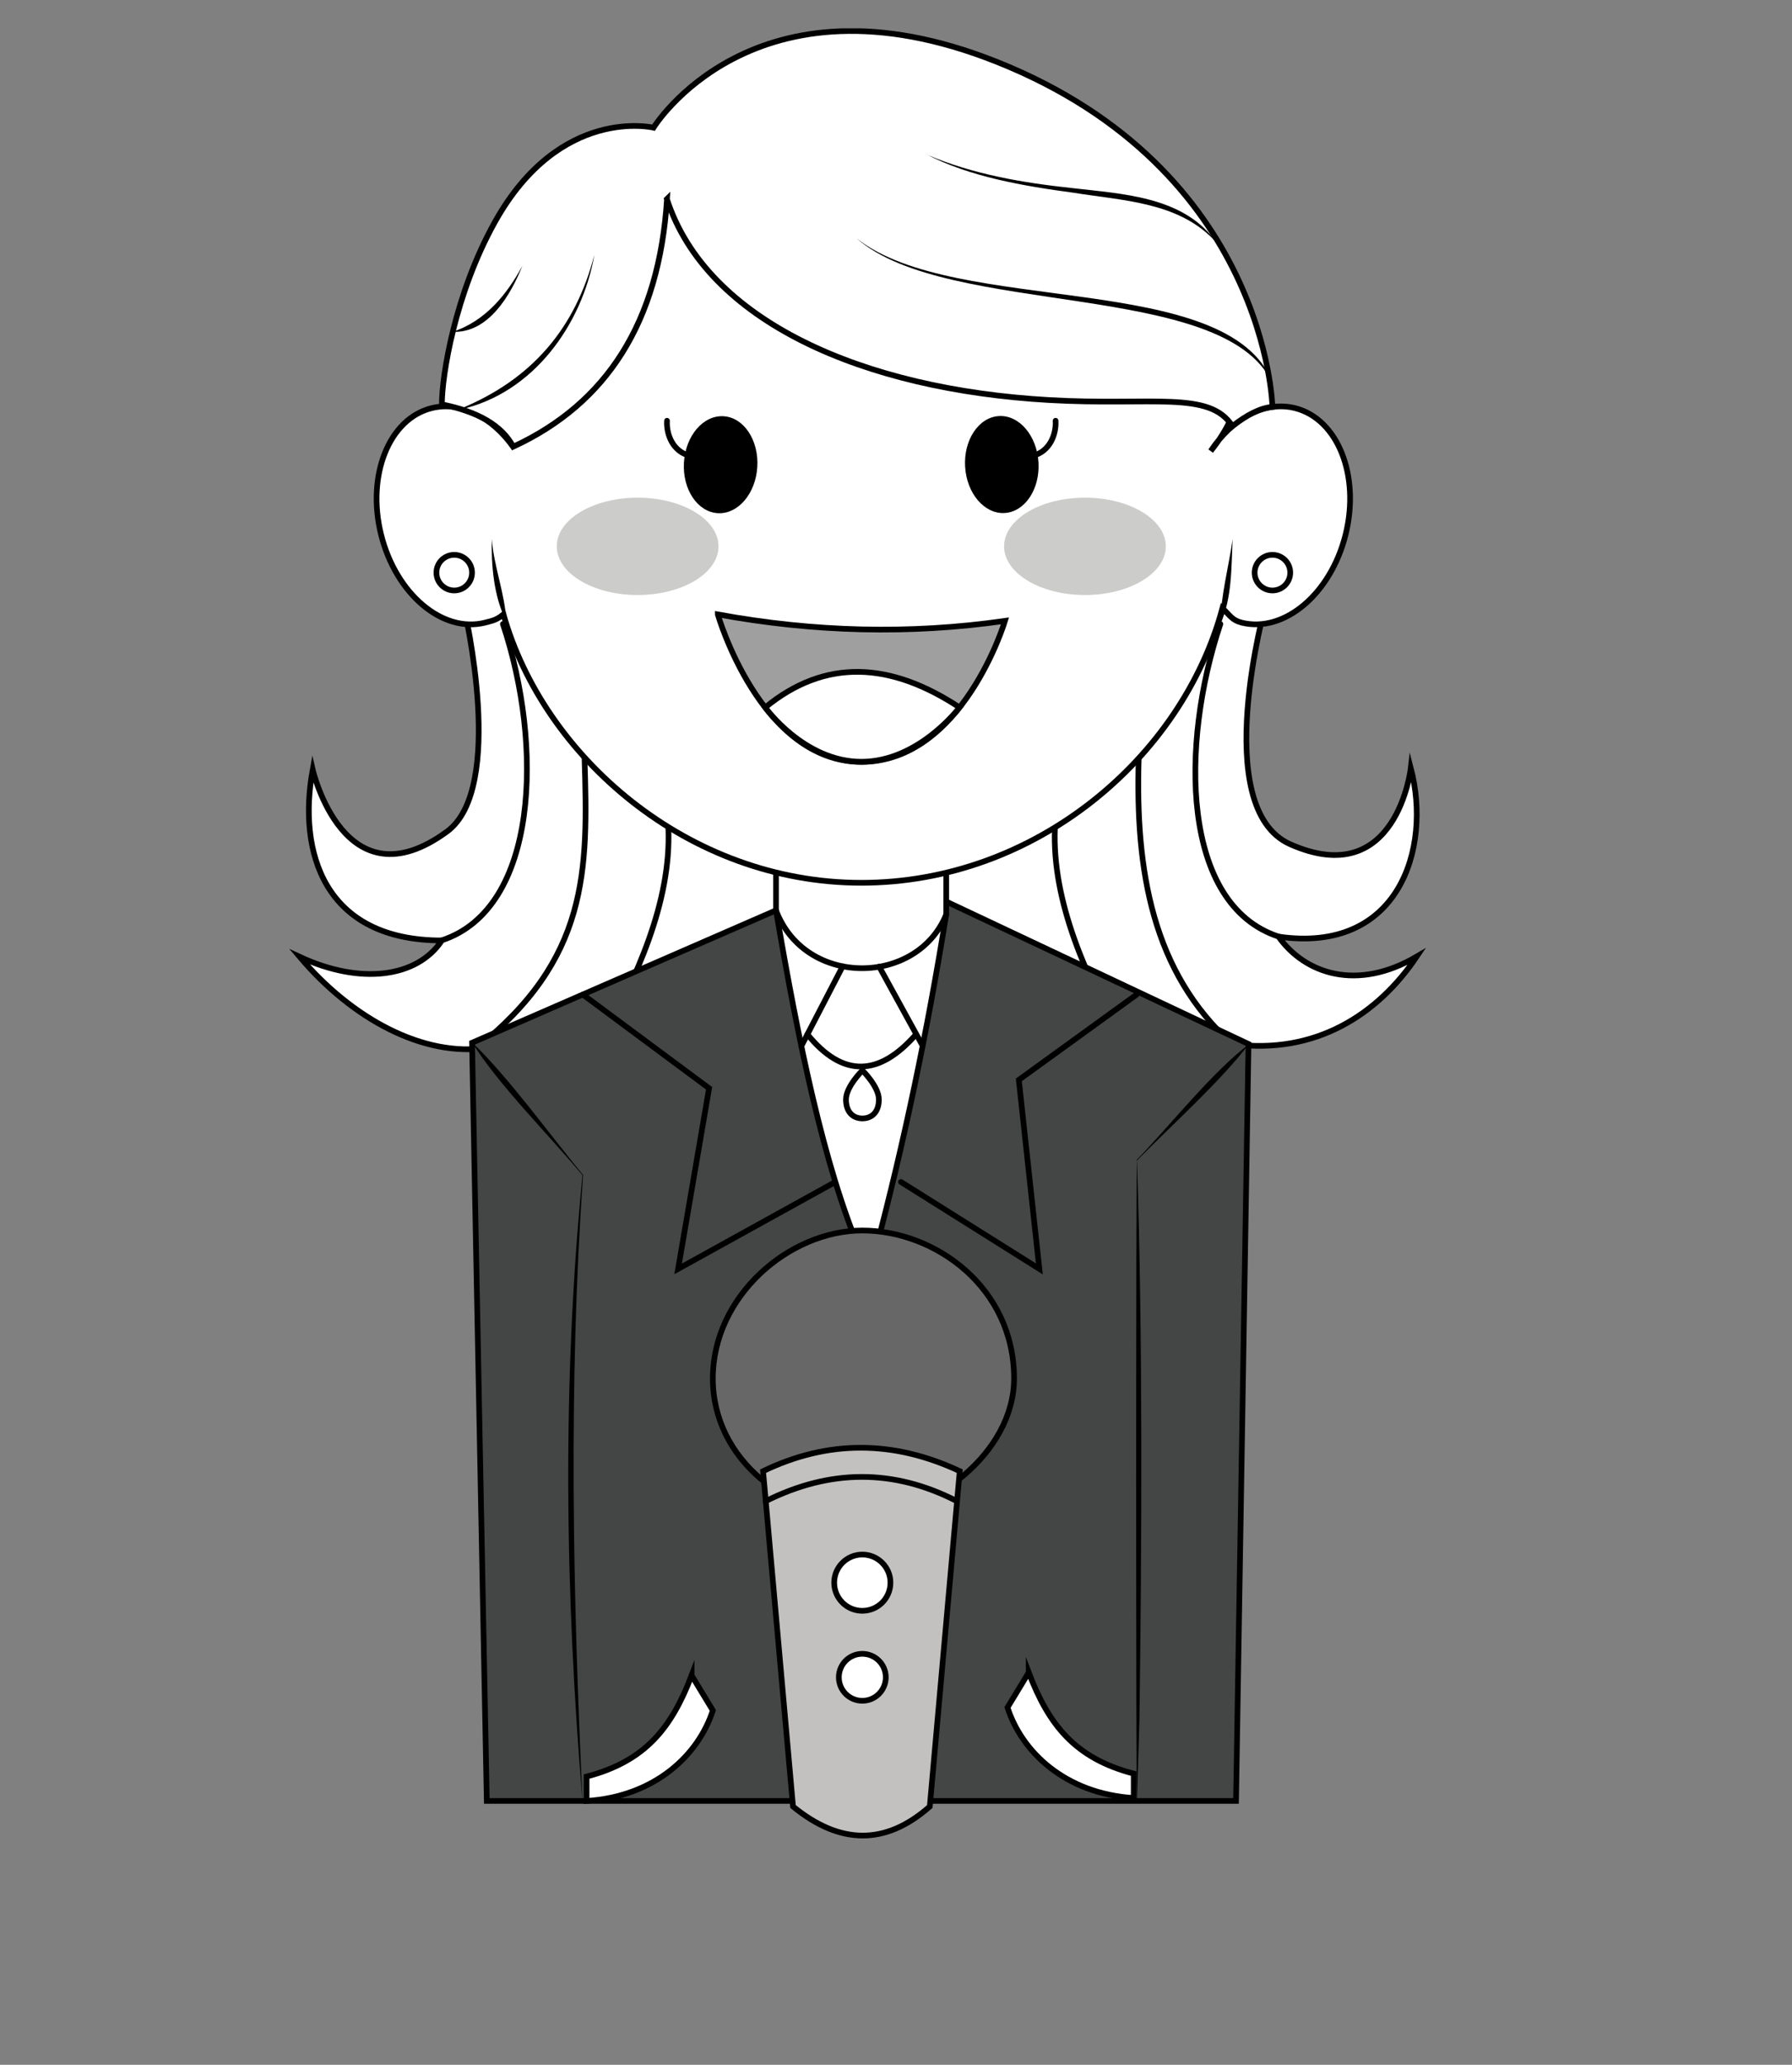 <svg xmlns="http://www.w3.org/2000/svg" fill="none" viewBox="0 0 158 182" height="182" width="158">
<rect x="0" y="0" width="158" height="182" fill="#808080" stroke="none"/>
<g clip-path="url(#clip0_306_1808)">
<path stroke-linecap="round" stroke-miterlimit="10" stroke-width="0.5" stroke="black" fill="white" d="M111.62 53.166C111.62 53.166 106.56 71.226 113.76 74.416C123.17 78.586 124.39 67.696 124.39 67.696C126.26 74.856 123.29 84.096 112.72 82.556C115.07 85.856 119.66 87.396 124.91 84.316C121.52 89.376 116.02 93.016 108.66 92.026L42.98 92.356C37.35 93.216 31.03 89.796 26.42 84.336C31.77 86.826 36.78 86.186 38.96 82.896C28.56 82.896 26.24 75.106 27.57 67.836C27.57 67.836 30.35 79.916 39.4 73.306C44.64 69.486 40.94 53.716 40.94 53.716L111.62 53.156V53.166Z"></path>
<path stroke-linecap="round" stroke-miterlimit="10" stroke-width="0.5" stroke="black" d="M107.6 55C104.02 65.71 104.18 79.74 112.72 82.55"></path>
<path stroke-linecap="round" stroke-miterlimit="10" stroke-width="0.5" stroke="black" d="M100.4 66.875C100.09 76.735 101.61 85.705 108.65 92.025"></path>
<path stroke-linecap="round" stroke-miterlimit="10" stroke-width="0.5" stroke="black" d="M93.01 72.977C92.74 79.547 95.84 86.157 99.01 92.027"></path>
<path stroke-linecap="round" stroke-miterlimit="10" stroke-width="0.5" stroke="black" d="M44.34 55C47.92 65.71 47.49 80.07 38.96 82.88"></path>
<path stroke-linecap="round" stroke-miterlimit="10" stroke-width="0.5" stroke="black" d="M51.54 66.875C51.85 76.735 51.92 84.575 41.89 92.465"></path>
<path stroke-linecap="round" stroke-miterlimit="10" stroke-width="0.5" stroke="black" d="M58.93 72.977C59.2 79.547 56.1 86.157 52.93 92.027"></path>
<path stroke-linecap="round" stroke-miterlimit="10" stroke-width="0.5" stroke="black" fill="#444545" d="M75.93 79.141L68.42 80.241L41.62 91.911L42.92 158.741H108.98L110.08 92.021L83.44 79.471L75.93 79.141Z"></path>
<path stroke-linecap="round" stroke-miterlimit="10" stroke-width="0.5" stroke="black" d="M51.39 87.664L62.52 95.924L59.79 111.844L73.65 104.184"></path>
<path stroke-linecap="round" stroke-miterlimit="10" stroke-width="0.5" stroke="black" d="M100.219 87.664L89.829 95.184L91.639 111.844L79.439 104.184"></path>
<path fill="black" d="M100.25 102.266C100.76 117.816 100.68 136.116 100.46 151.686L100.25 158.746C100.15 158.906 100.15 102.116 100.25 102.266Z"></path>
<path fill="black" d="M51.36 158.745C49.82 140.465 49.55 121.845 51.36 103.585C51.36 103.555 51.41 103.555 51.41 103.585C50.11 121.895 50.51 140.575 51.36 158.745Z"></path>
<path fill="black" d="M110.1 92.047C107.6 95.337 103.16 99.307 100.25 102.287C100.23 102.307 100.19 102.277 100.21 102.257C103.09 99.277 106.92 94.457 110.1 92.057V92.047Z"></path>
<path fill="black" d="M41.64 91.891C44.83 94.951 48.56 100.111 51.4 103.561C51.42 103.581 51.38 103.621 51.36 103.591C48.52 100.171 43.87 95.531 41.63 91.891H41.64Z"></path>
<path stroke-linecap="round" stroke-miterlimit="10" stroke-width="0.5" stroke="black" fill="white" d="M60.98 147.672C59.22 152.292 56.9 155.242 51.72 156.592V158.742C57.77 158.352 61.59 154.672 62.85 150.762L60.98 147.682V147.672Z"></path>
<path stroke-linecap="round" stroke-miterlimit="10" stroke-width="0.5" stroke="black" fill="white" d="M90.7 147.414C92.46 152.034 94.78 154.984 99.96 156.334V158.484C93.91 158.094 90.09 154.414 88.83 150.504L90.7 147.424V147.414Z"></path>
<path stroke-linecap="round" stroke-miterlimit="10" stroke-width="0.5" stroke="black" fill="white" d="M68.42 76.906V80.246C70.4 91.866 72.63 102.706 75.85 110.296H77.17C79.7 100.796 81.77 90.876 83.43 80.576V76.906H68.41H68.42Z"></path>
<path stroke-linecap="round" stroke-miterlimit="10" stroke-width="0.5" stroke="black" d="M68.42 80.242C71 87.072 80.91 86.902 83.44 80.572"></path>
<path stroke-linecap="round" stroke-miterlimit="10" stroke-width="0.5" stroke="black" d="M74.3 85.172L70.65 92.212"></path>
<path stroke-linecap="round" stroke-miterlimit="10" stroke-width="0.5" stroke="black" d="M77.519 85.203L81.35 92.183"></path>
<path stroke-linecap="round" stroke-miterlimit="10" stroke-width="0.5" stroke="black" d="M71.189 91.172C74.32 95.022 77.519 94.882 80.769 91.172"></path>
<path stroke-linecap="round" stroke-miterlimit="10" stroke-width="0.5" stroke="black" d="M77.49 96.912C77.49 98.052 76.84 98.582 76.04 98.582C75.24 98.582 74.59 98.052 74.59 96.912C74.59 95.772 76.04 94.352 76.04 94.352C76.04 94.352 77.49 95.772 77.49 96.912Z"></path>
<path stroke-linecap="round" stroke-miterlimit="10" stroke-width="0.5" stroke="black" fill="white" d="M114.18 35.973C111.49 35.303 108.64 36.893 106.75 39.753C119.03 24.483 86.85 7.803 76.12 8.623C50.43 10.603 37.64 28.443 45.24 39.383C43.36 36.753 40.63 35.333 38.06 35.973C34.3 36.903 32.3 41.903 33.6 47.123C34.9 52.343 39 55.823 42.76 54.883C43.51 54.693 43.79 54.633 44.39 54.153C47.92 66.673 60.64 77.813 75.94 77.813C91.24 77.813 104.22 66.833 107.78 53.613C108.44 54.223 108.61 54.663 109.48 54.883C113.24 55.813 117.34 52.343 118.64 47.123C119.94 41.903 117.94 36.913 114.18 35.973Z"></path>
<path stroke-linecap="round" stroke-miterlimit="10" stroke-width="0.5" stroke="black" d="M112.19 52.046C113.057 52.046 113.76 51.343 113.76 50.476C113.76 49.609 113.057 48.906 112.19 48.906C111.323 48.906 110.62 49.609 110.62 50.476C110.62 51.343 111.323 52.046 112.19 52.046Z"></path>
<path stroke-linecap="round" stroke-miterlimit="10" stroke-width="0.5" stroke="black" d="M40.05 52.046C40.917 52.046 41.62 51.343 41.62 50.476C41.62 49.609 40.917 48.906 40.05 48.906C39.182 48.906 38.48 49.609 38.48 50.476C38.48 51.343 39.182 52.046 40.05 52.046Z"></path>
<path fill="black" d="M43.36 47.516C43.55 49.966 44.52 52.316 44.64 54.736C43.52 52.616 43.31 49.746 43.36 47.516Z"></path>
<path fill="black" d="M108.68 47.523C108.56 50.023 108.64 52.733 107.59 55.023C107.62 52.553 108.36 49.843 108.68 47.523Z"></path>
<path stroke-linecap="round" stroke-miterlimit="10" stroke-width="0.5" stroke="black" fill="#A09F9F" d="M63.29 54.156C71.81 55.716 80.25 55.926 88.61 54.726C88.61 54.726 84.87 67.156 75.95 67.156C67.03 67.156 63.29 54.166 63.29 54.166V54.156Z"></path>
<path stroke-linecap="round" stroke-miterlimit="10" stroke-width="0.5" stroke="black" fill="white" d="M67.47 62.355C72.78 58.005 78.52 58.345 84.6 62.355C84.6 62.355 81.02 67.145 75.95 67.145C70.88 67.145 67.47 62.355 67.47 62.355Z"></path>
<path fill="black" d="M88.584 45.218C90.37 45.111 91.704 43.111 91.562 40.752C91.421 38.392 89.858 36.566 88.072 36.673C86.286 36.78 84.953 38.78 85.094 41.139C85.235 43.499 86.798 45.325 88.584 45.218Z"></path>
<path stroke-linecap="round" stroke-miterlimit="10" stroke-width="0.5" stroke="black" d="M93.07 37.086C93.14 38.276 92.57 39.786 91.09 40.166"></path>
<path fill="#CCCCCB" d="M95.66 52.447C99.598 52.447 102.79 50.526 102.79 48.157C102.79 45.788 99.598 43.867 95.66 43.867C91.722 43.867 88.53 45.788 88.53 48.157C88.53 50.526 91.722 52.447 95.66 52.447Z"></path>
<path fill="black" d="M66.771 41.154C66.913 38.795 65.579 36.795 63.793 36.688C62.007 36.581 60.444 38.407 60.303 40.767C60.161 43.126 61.495 45.126 63.281 45.233C65.067 45.34 66.63 43.514 66.771 41.154Z"></path>
<path stroke-linecap="round" stroke-miterlimit="10" stroke-width="0.5" stroke="black" d="M58.81 37.086C58.74 38.276 59.31 39.786 60.79 40.166"></path>
<path fill="#CCCCCB" d="M56.22 52.447C60.158 52.447 63.35 50.526 63.35 48.157C63.35 45.788 60.158 43.867 56.22 43.867C52.282 43.867 49.09 45.788 49.09 48.157C49.09 50.526 52.282 52.447 56.22 52.447Z"></path>
<path stroke-linecap="round" stroke-miterlimit="10" stroke-width="0.5" stroke="black" fill="white" d="M58.8 17.543C62.3 28.333 76.12 34.333 92.52 35.263C101.59 35.783 106.66 34.393 108.66 37.563C109.92 36.583 111.1 35.953 112.19 35.863C112.19 35.863 111.73 14.943 87.87 5.443C66.43 -3.087 57.62 11.253 57.62 11.253C57.62 11.253 49.36 9.273 43.62 19.593C40.1 25.923 38.96 33.113 38.96 35.643C42.15 36.283 44.27 37.513 45.25 39.373C53.46 35.583 58.12 28.433 58.81 17.533L58.8 17.543Z"></path>
<path fill="black" d="M75.59 21.055C84.26 27.885 108.28 23.755 112.21 33.725C112.22 33.755 112.17 33.775 112.16 33.745C107.97 24.655 83.58 28.005 75.58 21.055H75.59Z"></path>
<path fill="black" d="M81.68 13.612C85.8 15.382 90.23 16.122 94.66 16.592C98.95 17.092 104.15 17.322 107.01 21.052C107.03 21.072 106.99 21.102 106.97 21.082C103.75 17.782 98.9 17.682 94.61 16.982C90.26 16.402 85.48 15.582 81.68 13.602V13.612Z"></path>
<path fill="black" d="M52.41 22.453C51.31 28.663 46.99 34.673 40.58 36.093C40.55 36.093 40.54 36.053 40.56 36.043C46.91 33.443 50.73 28.933 52.41 22.453Z"></path>
<path fill="black" d="M46.06 23.43C45.02 26.01 43.07 29.39 39.89 29.25C42.8 28.32 44.72 25.91 46.06 23.43Z"></path>
<path stroke-linecap="round" stroke-miterlimit="10" stroke-width="0.5" stroke="black" fill="#666766" d="M89.41 121.501C89.41 128.111 82.07 133.641 75.85 133.641C69.63 133.641 62.85 128.771 62.85 121.501C62.85 114.231 69.59 108.461 76.03 108.461C82.47 108.461 89.41 113.491 89.41 121.501Z"></path>
<path stroke-linecap="round" stroke-miterlimit="10" stroke-width="0.5" stroke="black" fill="#C2C1C0" d="M67.28 129.672L69.92 159.232C74.02 162.582 78.04 162.712 81.98 159.232L84.62 129.672C78.8 126.942 73.02 126.902 67.28 129.672Z"></path>
<path stroke-linecap="round" stroke-miterlimit="10" stroke-width="0.5" stroke="black" d="M67.51 132.317C73.17 129.487 78.79 129.447 84.37 132.317"></path>
<path stroke-linecap="round" stroke-miterlimit="10" stroke-width="0.5" stroke="black" fill="white" d="M76.03 141.983C77.4 141.983 78.51 140.873 78.51 139.503C78.51 138.134 77.4 137.023 76.03 137.023C74.66 137.023 73.55 138.134 73.55 139.503C73.55 140.873 74.66 141.983 76.03 141.983Z"></path>
<path stroke-linecap="round" stroke-miterlimit="10" stroke-width="0.5" stroke="black" fill="white" d="M76.03 149.913C77.173 149.913 78.1 148.987 78.1 147.843C78.1 146.7 77.173 145.773 76.03 145.773C74.887 145.773 73.96 146.7 73.96 147.843C73.96 148.987 74.887 149.913 76.03 149.913Z"></path>
</g>
<defs>
<clipPath id="clip0_306_1808">
<rect transform="translate(25.5 2.5)" fill="white" height="159.54" width="100.23"></rect>
</clipPath>
</defs>
</svg>
